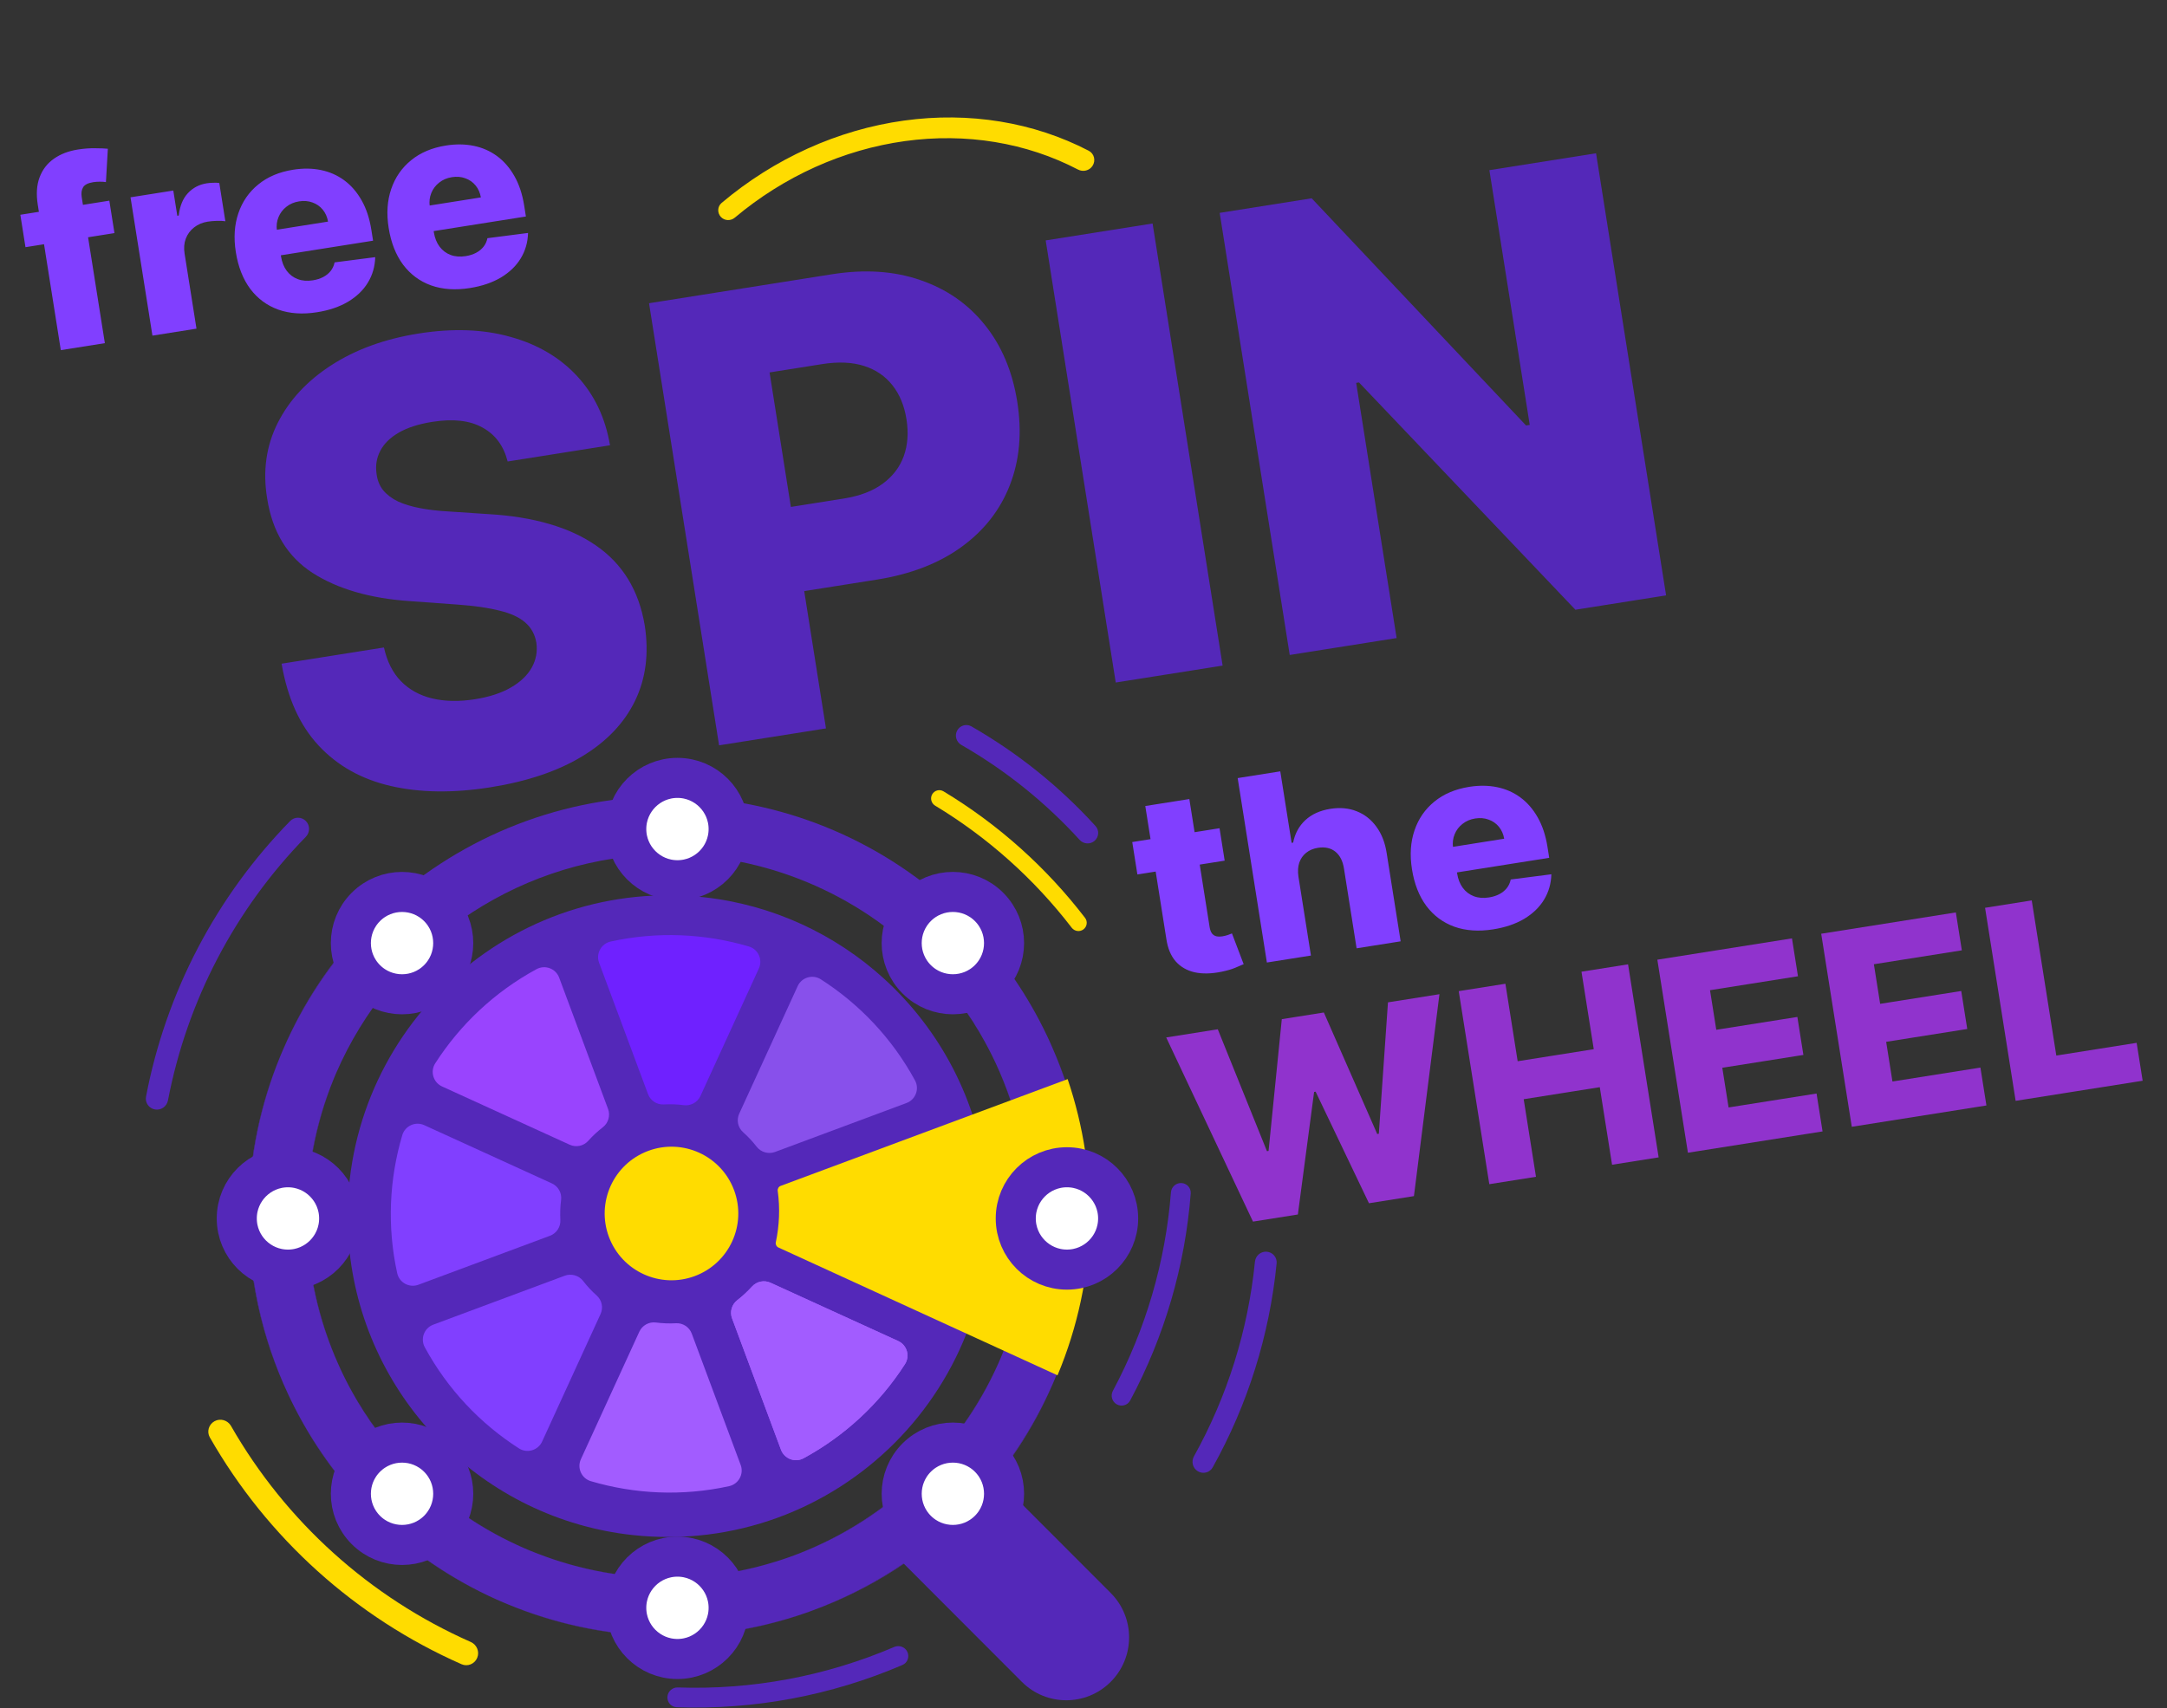 <svg width="421" height="332" viewBox="0 0 421 332" fill="none" xmlns="http://www.w3.org/2000/svg">
<rect x="0" y="0" width="421" height="332" fill="#333333" stroke="none"/>
<path d="M21.241 38.996L22.238 45.296L4.949 48.034L3.952 41.735L21.241 38.996ZM11.814 68.042L7.34 39.799C7.011 37.722 7.13 35.94 7.695 34.451C8.259 32.95 9.181 31.752 10.462 30.855C11.741 29.947 13.291 29.349 15.111 29.061C16.301 28.872 17.436 28.788 18.515 28.809C19.604 28.816 20.417 28.848 20.952 28.907L20.58 35.388C20.248 35.333 19.849 35.306 19.383 35.308C18.929 35.309 18.503 35.34 18.107 35.403C17.103 35.562 16.45 35.892 16.147 36.395C15.844 36.897 15.753 37.533 15.875 38.303L20.371 66.687L11.814 68.042ZM29.615 65.223L25.357 38.344L33.669 37.028L34.446 41.928L34.725 41.883C34.935 40.032 35.525 38.587 36.496 37.549C37.466 36.498 38.686 35.857 40.156 35.624C40.553 35.561 40.965 35.525 41.395 35.517C41.822 35.497 42.225 35.511 42.603 35.559L43.781 42.996C43.351 42.921 42.797 42.895 42.119 42.919C41.452 42.941 40.863 42.992 40.349 43.073C39.334 43.234 38.455 43.607 37.71 44.191C36.975 44.762 36.438 45.486 36.099 46.365C35.77 47.231 35.69 48.2 35.86 49.273L38.172 63.868L29.615 65.223ZM61.605 60.676C58.793 61.122 56.279 60.952 54.062 60.167C51.854 59.368 50.039 58.024 48.615 56.133C47.201 54.228 46.268 51.846 45.815 48.988C45.376 46.212 45.54 43.698 46.307 41.448C47.073 39.186 48.362 37.32 50.174 35.849C51.984 34.366 54.243 33.411 56.949 32.982C58.862 32.679 60.659 32.699 62.34 33.043C64.021 33.387 65.531 34.05 66.871 35.034C68.211 36.018 69.337 37.316 70.25 38.929C71.162 40.531 71.792 42.434 72.141 44.639L72.48 46.774L49.118 50.474L48.331 45.504L63.73 43.065C63.575 42.157 63.23 41.381 62.697 40.736C62.165 40.09 61.5 39.628 60.702 39.347C59.914 39.054 59.047 38.982 58.102 39.131C57.146 39.283 56.323 39.635 55.633 40.186C54.941 40.726 54.431 41.399 54.105 42.204C53.776 42.998 53.673 43.857 53.795 44.782L54.596 49.84C54.77 50.936 55.138 51.864 55.701 52.624C56.262 53.373 56.975 53.911 57.841 54.241C58.706 54.57 59.687 54.648 60.784 54.474C61.542 54.354 62.214 54.14 62.799 53.832C63.384 53.524 63.865 53.131 64.244 52.653C64.623 52.174 64.876 51.62 65.003 50.99L72.896 49.973C72.849 51.786 72.374 53.434 71.473 54.916C70.581 56.385 69.3 57.622 67.63 58.628C65.958 59.622 63.949 60.305 61.605 60.676ZM91.296 55.974C88.485 56.419 85.97 56.249 83.753 55.464C81.546 54.666 79.731 53.321 78.307 51.43C76.893 49.525 75.96 47.144 75.507 44.285C75.067 41.509 75.231 38.995 75.999 36.745C76.765 34.483 78.054 32.617 79.866 31.146C81.676 29.663 83.934 28.708 86.641 28.279C88.554 27.976 90.351 27.997 92.032 28.34C93.713 28.684 95.223 29.348 96.562 30.331C97.902 31.315 99.029 32.613 99.942 34.227C100.853 35.828 101.484 37.732 101.833 39.937L102.171 42.071L78.81 45.771L78.023 40.802L93.422 38.363C93.266 37.455 92.922 36.678 92.389 36.033C91.856 35.388 91.191 34.925 90.393 34.645C89.605 34.351 88.739 34.279 87.794 34.429C86.837 34.58 86.014 34.932 85.324 35.484C84.632 36.024 84.123 36.696 83.796 37.502C83.467 38.295 83.364 39.154 83.487 40.08L84.288 45.137C84.462 46.233 84.83 47.162 85.393 47.922C85.954 48.67 86.667 49.209 87.532 49.538C88.398 49.867 89.379 49.945 90.475 49.772C91.234 49.651 91.905 49.438 92.49 49.13C93.075 48.822 93.557 48.428 93.936 47.95C94.314 47.471 94.567 46.917 94.695 46.287L102.588 45.27C102.54 47.083 102.066 48.731 101.165 50.213C100.273 51.682 98.992 52.919 97.322 53.925C95.65 54.919 93.641 55.602 91.296 55.974Z" fill="#813FFF"/>
<path d="M236.929 160.95L237.927 167.25L220.97 169.935L219.972 163.636L236.929 160.95ZM222.504 156.633L231.062 155.278L235 180.144C235.083 180.669 235.232 181.082 235.447 181.383C235.672 181.67 235.959 181.858 236.308 181.946C236.655 182.023 237.056 182.025 237.511 181.953C237.837 181.901 238.177 181.817 238.529 181.702C238.892 181.573 239.162 181.47 239.342 181.394L241.615 187.366C241.225 187.547 240.671 187.784 239.952 188.078C239.245 188.369 238.381 188.619 237.362 188.829C235.37 189.24 233.613 189.279 232.089 188.946C230.575 188.6 229.344 187.886 228.395 186.805C227.458 185.721 226.857 184.268 226.593 182.444L222.504 156.633ZM252.259 170.361L254.686 185.69L246.129 187.045L240.453 151.207L248.73 149.896L250.931 163.791L251.228 163.744C251.573 161.991 252.359 160.539 253.588 159.388C254.828 158.234 256.452 157.499 258.458 157.181C260.348 156.882 262.06 157.041 263.593 157.659C265.124 158.266 266.394 159.267 267.405 160.661C268.426 162.054 269.092 163.766 269.402 165.798L272.116 182.93L263.558 184.285L261.111 168.833C260.886 167.338 260.328 166.231 259.437 165.511C258.546 164.791 257.412 164.54 256.035 164.758C255.137 164.9 254.375 165.224 253.749 165.73C253.134 166.222 252.691 166.86 252.42 167.645C252.162 168.427 252.108 169.332 252.259 170.361ZM290.102 180.601C287.29 181.046 284.776 180.877 282.559 180.092C280.352 179.293 278.536 177.948 277.113 176.057C275.699 174.152 274.765 171.771 274.313 168.913C273.873 166.136 274.037 163.623 274.805 161.373C275.571 159.111 276.859 157.244 278.671 155.773C280.482 154.291 282.74 153.335 285.446 152.907C287.36 152.604 289.157 152.624 290.837 152.968C292.518 153.311 294.029 153.975 295.368 154.959C296.708 155.942 297.834 157.241 298.748 158.854C299.659 160.456 300.289 162.359 300.639 164.564L300.977 166.699L277.615 170.399L276.828 165.429L292.228 162.99C292.072 162.082 291.728 161.305 291.195 160.66C290.662 160.015 289.997 159.552 289.199 159.272C288.411 158.978 287.545 158.906 286.6 159.056C285.643 159.208 284.82 159.559 284.13 160.111C283.438 160.651 282.929 161.324 282.602 162.129C282.273 162.922 282.17 163.782 282.293 164.707L283.094 169.764C283.267 170.861 283.636 171.789 284.199 172.549C284.76 173.297 285.473 173.836 286.338 174.166C287.203 174.495 288.184 174.573 289.281 174.399C290.039 174.279 290.711 174.065 291.296 173.757C291.881 173.449 292.363 173.056 292.741 172.577C293.12 172.099 293.373 171.544 293.501 170.914L301.394 169.897C301.346 171.711 300.872 173.358 299.97 174.841C299.079 176.309 297.798 177.547 296.127 178.553C294.455 179.547 292.447 180.23 290.102 180.601Z" fill="#813FFF"/>
<path d="M243.428 237.394L226.569 201.609L236.589 200.022L246.142 223.708L246.454 223.658L249.026 198.053L257.196 196.759L267.564 220.371L267.875 220.322L269.652 194.786L279.653 193.202L274.696 232.442L265.958 233.826L255.596 212.146L255.303 212.193L252.147 236.013L243.428 237.394ZM289.34 230.122L283.399 192.609L292.466 191.172L294.85 206.229L309.632 203.888L307.248 188.831L316.296 187.398L322.238 224.912L313.189 226.345L310.802 211.27L296.02 213.611L298.407 228.686L289.34 230.122ZM327.926 224.011L321.984 186.497L348.141 182.354L349.307 189.718L332.217 192.425L333.436 200.118L349.189 197.623L350.358 205.005L334.605 207.5L335.826 215.211L352.916 212.505L354.083 219.868L327.926 224.011ZM359.761 218.969L353.819 181.455L379.976 177.312L381.143 184.676L364.053 187.382L365.271 195.076L381.024 192.581L382.193 199.963L366.44 202.458L367.662 210.169L384.752 207.462L385.918 214.826L359.761 218.969ZM391.596 213.927L385.655 176.413L394.722 174.977L399.497 205.127L415.103 202.655L416.27 210.019L391.596 213.927Z" fill="#9033CD"/>
<path d="M98.626 89.68C97.859 86.648 96.236 84.454 93.757 83.098C91.3 81.71 88.045 81.337 83.99 81.979C81.305 82.404 79.123 83.108 77.444 84.091C75.765 85.073 74.575 86.251 73.875 87.623C73.171 88.968 72.928 90.425 73.148 91.996C73.296 93.291 73.727 94.384 74.442 95.274C75.184 96.16 76.16 96.894 77.371 97.476C78.605 98.026 80.049 98.457 81.704 98.768C83.358 99.079 85.198 99.29 87.222 99.399L94.871 99.908C99.268 100.157 103.21 100.794 106.698 101.819C110.214 102.839 113.245 104.236 115.791 106.012C118.365 107.783 120.445 109.962 122.03 112.549C123.615 115.136 124.694 118.148 125.267 121.583C126.098 127.013 125.465 131.887 123.368 136.204C121.271 140.521 117.841 144.117 113.079 146.993C108.345 149.864 102.398 151.867 95.239 153.001C88.051 154.139 81.616 154.055 75.933 152.747C70.25 151.44 65.579 148.826 61.919 144.904C58.259 140.983 55.856 135.673 54.709 128.974L74.593 125.825C75.2 128.567 76.306 130.757 77.913 132.395C79.52 134.032 81.545 135.145 83.989 135.733C86.461 136.316 89.221 136.366 92.269 135.883C95.066 135.44 97.383 134.686 99.221 133.621C101.087 132.551 102.446 131.261 103.296 129.75C104.146 128.24 104.448 126.615 104.201 124.877C103.916 123.259 103.193 121.954 102.033 120.963C100.868 119.943 99.198 119.176 97.024 118.66C94.873 118.112 92.174 117.722 88.926 117.491L79.617 116.816C71.907 116.288 65.612 114.461 60.73 111.335C55.845 108.182 52.9 103.344 51.896 96.824C51.026 91.514 51.715 86.632 53.962 82.177C56.209 77.721 59.701 73.972 64.436 70.928C69.172 67.884 74.798 65.847 81.314 64.814C87.97 63.76 93.925 63.978 99.178 65.468C104.454 66.926 108.77 69.468 112.125 73.093C115.48 76.719 117.609 81.198 118.511 86.531L98.626 89.68ZM139.701 144.841L126.093 58.926L161.584 53.305C168.016 52.286 173.767 52.666 178.836 54.443C183.929 56.188 188.102 59.096 191.355 63.168C194.605 67.211 196.697 72.184 197.631 78.085C198.57 84.014 198.092 89.408 196.195 94.266C194.322 99.093 191.187 103.101 186.79 106.292C182.393 109.482 176.908 111.598 170.336 112.639L148.438 116.107L145.847 99.746L163.885 96.889C167.018 96.393 169.546 95.434 171.471 94.011C173.424 92.584 174.79 90.805 175.571 88.674C176.347 86.516 176.527 84.122 176.111 81.493C175.69 78.836 174.781 76.629 173.385 74.873C171.984 73.088 170.137 71.832 167.843 71.106C165.549 70.38 162.85 70.263 159.746 70.754L149.51 72.376L160.466 141.552L139.701 144.841ZM223.922 43.432L237.529 129.346L216.764 132.635L203.156 46.721L223.922 43.432ZM310.078 29.786L323.685 115.701L306.066 118.491L264.023 74.321L263.477 74.407L271.331 123.993L250.565 127.282L236.958 41.367L254.829 38.537L296.481 82.683L297.194 82.57L289.354 33.068L310.078 29.786Z" fill="#5428B9"/>
<path d="M191.706 229.424C196.002 269.21 162.645 302.614 122.908 298.307C94.022 295.176 71.035 272.16 67.914 243.239C63.774 204.949 94.51 172.577 132.253 174.031C133.723 174.085 135.212 174.194 136.712 174.357C150.119 175.811 162.26 181.548 171.732 190.175C182.662 200.129 190.043 213.932 191.712 229.424H191.706Z" fill="#5428B9"/>
<path d="M54.444 205.268C50.63 214.486 48.455 224.549 48.299 235.088C48.106 247.854 50.853 259.974 55.915 270.809C46.346 250.152 45.858 226.256 54.444 205.268ZM69.165 271.804C71.948 276.606 75.353 281.149 79.378 285.299C85.548 291.664 92.622 296.605 100.208 300.122C87.217 294.047 76.377 284.111 69.165 271.798V271.804ZM69.165 271.804C68.912 271.37 68.659 270.935 68.418 270.495C68.665 270.935 68.912 271.37 69.165 271.804ZM98.563 311.735C108.553 315.904 119.543 318.13 131.058 317.955C139.927 317.822 148.459 316.254 156.437 313.479C137.668 319.946 116.994 319.361 98.563 311.735ZM190.565 201.105C190.83 201.564 191.095 202.016 191.342 202.481C191.089 202.022 190.83 201.564 190.565 201.105ZM180.231 187.399C179.309 186.452 178.369 185.529 177.411 184.642L177.387 184.666C182.557 189.438 187.016 194.982 190.571 201.105C187.763 196.225 184.317 191.61 180.231 187.393V187.399ZM155.322 301.859C164.445 298.318 172.965 292.798 180.225 285.299C186.094 279.242 190.655 272.371 193.909 265.053C186.377 281.812 172.471 295.121 155.316 301.859H155.322ZM204.387 203.422C207.725 211.048 209.852 219.089 210.756 227.24C211.66 235.372 211.347 243.625 209.822 251.678C208.762 257.283 207.117 262.791 204.881 268.112C208.876 258.707 211.154 248.403 211.317 237.604C211.503 225.43 209.009 213.853 204.387 203.422Z" fill="#5922CE"/>
<path d="M64.879 209.564C61.589 217.509 59.721 226.178 59.577 235.264C59.42 245.99 61.662 256.185 65.819 265.337C57.89 247.697 57.576 227.415 64.879 209.564ZM73.899 176.951C73.014 177.789 72.14 178.652 71.278 179.539C64.228 186.808 58.806 195.091 55.016 203.917C59.462 193.692 65.946 184.546 73.948 176.999L73.899 176.951ZM57.131 273.313C60.734 280.443 65.446 287.152 71.278 293.166C78.238 300.352 86.197 305.968 94.717 310.022C78.527 302.258 65.271 289.293 57.137 273.313H57.131ZM104.484 301.938C112.661 305.117 121.573 306.801 130.888 306.662C137.859 306.559 144.584 305.425 150.928 303.41C135.793 308.158 119.349 307.675 104.484 301.944V301.938ZM193.42 206.56C201.825 224.634 202.157 245.598 194.408 263.901C197.897 255.745 199.885 246.804 200.03 237.435C200.198 226.395 197.806 215.916 193.42 206.56ZM193.474 287.224C188.364 293.613 182.321 299.223 175.554 303.839C170.065 307.585 164.094 310.68 157.761 313.008C168.975 308.936 179.465 302.318 188.328 293.166C195.336 285.939 200.735 277.71 204.525 268.945C201.638 275.533 197.909 281.674 193.474 287.224Z" fill="#5922CE"/>
<path d="M210.756 227.249C209.852 219.092 207.725 211.056 204.387 203.431C204.279 203.19 204.17 202.942 204.062 202.695C203.947 202.436 203.827 202.17 203.706 201.911C203.598 201.669 203.483 201.434 203.369 201.193C203.242 200.927 203.116 200.662 202.983 200.397C202.845 200.119 202.712 199.835 202.567 199.558C198.952 192.361 194.21 185.598 188.329 179.529C187.398 178.569 186.45 177.638 185.484 176.734C170.484 162.689 151.434 155.38 132.227 154.807V154.77C131.009 154.734 129.78 154.722 128.545 154.746C107.462 155.066 88.271 163.47 73.949 177.001C65.947 184.548 59.463 193.694 55.017 203.92C54.872 204.245 54.733 204.577 54.595 204.909C54.541 205.024 54.492 205.144 54.444 205.265C45.858 226.253 46.346 250.149 55.914 270.805C56.059 271.113 56.198 271.415 56.348 271.722C56.481 271.994 56.613 272.271 56.746 272.543C56.873 272.796 56.999 273.056 57.132 273.309C65.266 289.29 78.522 302.248 94.712 310.019C94.977 310.139 95.236 310.266 95.501 310.387C95.785 310.519 96.068 310.646 96.357 310.779C96.634 310.905 96.912 311.032 97.195 311.147C97.363 311.225 97.538 311.298 97.707 311.37C97.99 311.497 98.279 311.617 98.569 311.732C117 319.357 137.673 319.943 156.443 313.475C156.72 313.379 156.997 313.282 157.274 313.18C157.437 313.119 157.6 313.065 157.762 312.999C164.095 310.67 170.066 307.575 175.555 303.829C182.322 299.214 188.371 293.603 193.475 287.215C197.91 281.664 201.639 275.523 204.526 268.935C204.634 268.682 204.743 268.428 204.851 268.169C204.863 268.145 204.869 268.127 204.875 268.109C207.111 262.788 208.755 257.28 209.816 251.675C211.34 243.622 211.654 235.369 210.75 227.236L210.756 227.249ZM200.031 237.438C199.886 246.813 197.898 255.754 194.409 263.904C194.361 264.012 194.319 264.121 194.27 264.224C194.15 264.501 194.029 264.779 193.909 265.05C190.655 272.368 186.094 279.239 180.225 285.296C172.964 292.795 164.438 298.309 155.322 301.856C155.051 301.965 154.774 302.073 154.503 302.17C154.225 302.279 153.942 302.381 153.665 302.478C153.472 302.55 153.279 302.616 153.087 302.683C152.918 302.743 152.749 302.797 152.58 302.858C152.327 302.948 152.08 303.033 151.827 303.111C151.526 303.208 151.231 303.304 150.929 303.401C144.585 305.416 137.86 306.55 130.889 306.652C121.574 306.797 112.662 305.108 104.485 301.929C104.22 301.826 103.961 301.723 103.696 301.621C103.491 301.543 103.292 301.458 103.088 301.38C102.919 301.313 102.75 301.241 102.581 301.168C102.286 301.042 101.991 300.915 101.702 300.788C101.443 300.68 101.19 300.565 100.936 300.451C100.689 300.342 100.448 300.227 100.201 300.113C92.615 296.596 85.541 291.655 79.371 285.29C74.979 280.759 71.322 275.77 68.405 270.486C68.17 270.063 67.941 269.647 67.724 269.225C67.61 269.008 67.495 268.79 67.381 268.567C67.248 268.308 67.116 268.054 66.989 267.795C66.851 267.524 66.718 267.246 66.585 266.975C66.579 266.962 66.573 266.956 66.573 266.944C66.453 266.703 66.338 266.456 66.224 266.208C66.085 265.913 65.953 265.617 65.82 265.322C61.663 256.17 59.421 245.974 59.578 235.248C59.717 226.169 61.59 217.493 64.88 209.548C64.953 209.361 65.031 209.18 65.109 208.999C65.169 208.842 65.236 208.692 65.308 208.535C75.744 184.41 99.34 167.204 126.948 166.094V166.124C144.982 165.394 163.251 171.566 177.411 184.645C178.369 185.532 179.315 186.449 180.231 187.402C184.702 192.011 188.408 197.091 191.348 202.484C191.475 202.707 191.589 202.93 191.71 203.154C191.83 203.377 191.951 203.6 192.065 203.829C192.071 203.829 192.077 203.841 192.071 203.841C192.155 203.998 192.234 204.149 192.312 204.306C192.481 204.632 192.643 204.957 192.806 205.289C192.933 205.543 193.053 205.796 193.174 206.049C193.258 206.224 193.342 206.393 193.421 206.568C197.807 215.925 200.193 226.392 200.031 237.438Z" fill="#5428B9"/>
<path d="M215.782 326.836C213.402 329.219 210.275 330.413 207.154 330.413C204.033 330.413 200.906 329.225 198.526 326.836L173.785 302.065C180.552 297.45 186.601 291.839 191.705 285.451L215.782 309.558C220.549 314.33 220.549 322.064 215.782 326.836Z" fill="#5428B9"/>
<path d="M145.496 183.933C136.962 181.414 127.753 180.973 118.647 182.968C116.796 183.375 115.731 185.321 116.389 187.088L125.895 212.617C126.368 213.887 127.612 214.704 128.968 214.629C130.325 214.555 131.578 214.603 132.857 214.769C134.209 214.941 135.51 214.219 136.081 212.984L147.433 188.201C148.218 186.488 147.305 184.469 145.496 183.933Z" fill="#6F21FF"/>
<path d="M118.136 215.511L108.631 189.982C107.97 188.209 105.892 187.433 104.228 188.342C96.04 192.786 89.365 199.149 84.556 206.636C83.538 208.224 84.169 210.349 85.883 211.132L110.679 222.454C111.92 223.02 113.378 222.716 114.285 221.696C115.144 220.734 116.1 219.844 117.136 219.047C118.171 218.25 118.612 216.787 118.138 215.516L118.136 215.511Z" fill="#9944FE"/>
<path d="M154.967 191.644L143.613 216.421C143.045 217.661 143.348 219.117 144.368 220.023C145.331 220.88 146.221 221.835 147.023 222.867C147.826 223.899 149.284 224.339 150.556 223.866L176.116 214.348C177.891 213.687 178.669 211.61 177.761 209.949C173.319 201.772 166.956 195.108 159.466 190.31C157.878 189.294 155.75 189.925 154.965 191.638L154.967 191.644Z" fill="#8850EB"/>
<path d="M107.225 229.976L82.428 218.654C80.714 217.871 78.692 218.785 78.155 220.592C75.626 229.12 75.177 238.321 77.165 247.412C77.57 249.261 79.517 250.323 81.287 249.664L106.847 240.147C108.119 239.673 108.937 238.43 108.866 237.08C108.795 235.731 108.847 234.471 109.009 233.195C109.182 231.845 108.46 230.545 107.225 229.976Z" fill="#813FFF"/>
<path d="M115.919 251.754C114.956 250.897 114.067 249.943 113.27 248.909C112.472 247.875 111.007 247.43 109.735 247.904L84.175 257.421C82.4 258.082 81.627 260.157 82.53 261.821C86.972 269.998 93.331 276.67 100.821 281.468C102.41 282.484 104.537 281.852 105.322 280.139L116.675 255.356C117.243 254.116 116.939 252.66 115.919 251.754Z" fill="#813FFF"/>
<path fill-rule="evenodd" clip-rule="evenodd" d="M207.418 209.706L197.562 213.376L151.667 230.453C151.271 230.6 151.037 231.009 151.095 231.424C151.561 234.8 151.41 238.18 150.721 241.414C150.638 241.83 150.839 242.25 151.227 242.427L195.87 262.877L205.453 267.266C213.381 248.307 213.584 227.906 207.418 209.706Z" fill="#FFDC00"/>
<path d="M131.32 257.149C130.007 257.22 128.708 257.17 127.429 257.003C126.078 256.831 124.776 257.554 124.206 258.788L112.853 283.571C112.068 285.284 112.981 287.304 114.79 287.839C123.324 290.358 132.533 290.8 141.641 288.81C143.492 288.403 144.557 286.457 143.899 284.69L134.393 259.161C133.92 257.891 132.676 257.074 131.326 257.147L131.32 257.149Z" fill="#A25CFF"/>
<path d="M146.097 250.01C145.224 250.984 144.266 251.868 143.242 252.661C142.161 253.494 141.749 254.927 142.224 256.204L151.73 281.732C152.388 283.5 154.463 284.283 156.123 283.382C163.945 279.132 170.773 272.937 175.812 265.101C176.836 263.511 176.211 261.384 174.489 260.597L149.693 249.275C148.46 248.712 147 249.011 146.096 250.023L146.097 250.01Z" fill="#A25CFF"/>
<path d="M146.097 250.01C145.224 250.984 144.266 251.868 143.242 252.661C142.161 253.494 141.749 254.927 142.224 256.204L151.73 281.732C152.388 283.5 154.463 284.283 156.123 283.382C163.945 279.132 170.773 272.937 175.812 265.101C176.836 263.511 176.211 261.384 174.489 260.597L149.693 249.275C148.46 248.712 147 249.011 146.096 250.023L146.097 250.01Z" fill="#A25CFF"/>
<path d="M118.292 240.346C120.793 247.063 128.266 250.481 134.983 247.98C141.7 245.479 145.118 238.006 142.617 231.289C140.115 224.572 132.643 221.154 125.926 223.655C119.209 226.156 115.791 233.629 118.292 240.346Z" fill="#FFDC00"/>
<circle cx="131.613" cy="161.111" r="9.945" fill="white" stroke="#5428B9" stroke-width="7.783"/>
<circle cx="131.613" cy="312.448" r="9.945" fill="white" stroke="#5428B9" stroke-width="7.783"/>
<circle cx="78.108" cy="183.275" r="9.945" transform="rotate(-45 78.108 183.275)" fill="white" stroke="#5428B9" stroke-width="7.783"/>
<circle cx="185.123" cy="290.285" r="9.945" transform="rotate(-45 185.123 290.285)" fill="white" stroke="#5428B9" stroke-width="7.783"/>
<circle cx="78.109" cy="290.286" r="9.945" transform="rotate(-135 78.109 290.286)" fill="white" stroke="#5428B9" stroke-width="7.783"/>
<circle cx="185.121" cy="183.273" r="9.945" transform="rotate(-135 185.121 183.273)" fill="white" stroke="#5428B9" stroke-width="7.783"/>
<circle cx="55.945" cy="236.781" r="9.945" transform="rotate(-90 55.945 236.781)" fill="white" stroke="#5428B9" stroke-width="7.783"/>
<circle cx="207.285" cy="236.779" r="9.945" transform="rotate(-90 207.285 236.779)" fill="white" stroke="#5428B9" stroke-width="7.783"/>
<path d="M246.1 243.246C247.263 243.336 248.135 244.353 248.02 245.514C246.643 259.439 242.416 272.933 235.602 285.155C235.034 286.173 233.738 286.511 232.731 285.922C231.724 285.333 231.387 284.04 231.954 283.021C238.447 271.351 242.481 258.474 243.807 245.186C243.923 244.025 244.937 243.155 246.1 243.246Z" fill="#5428B9"/>
<path d="M229.542 229.902C230.603 229.964 231.414 230.875 231.331 231.935C230.237 246.012 226.231 259.709 219.569 272.158C219.068 273.095 217.893 273.426 216.966 272.907C216.038 272.388 215.709 271.216 216.21 270.278C222.589 258.337 226.429 245.205 227.489 231.709C227.572 230.649 228.481 229.84 229.542 229.902Z" fill="#5428B9"/>
<path d="M176.29 321.029C176.728 321.997 176.298 323.139 175.321 323.558C161.493 329.495 146.523 332.299 131.484 331.769C130.421 331.732 129.608 330.823 129.665 329.762C129.722 328.7 130.629 327.889 131.692 327.925C146.115 328.423 160.471 325.734 173.736 320.05C174.713 319.632 175.852 320.06 176.29 321.029Z" fill="#5428B9"/>
<path d="M185.96 141.959C186.502 140.967 187.747 140.6 188.728 141.162C197.725 146.318 205.86 152.85 212.836 160.521C213.597 161.358 213.507 162.653 212.655 163.396C211.803 164.14 210.511 164.05 209.749 163.214C203.092 155.907 195.338 149.68 186.765 144.757C185.784 144.194 185.418 142.952 185.96 141.959Z" fill="#5428B9"/>
<path d="M181.107 154.351C181.555 153.582 182.541 153.32 183.303 153.78C193.924 160.188 203.251 168.528 210.803 178.369C211.344 179.075 211.194 180.084 210.479 180.615C209.765 181.145 208.757 180.994 208.215 180.289C200.924 170.799 191.926 162.753 181.683 156.566C180.922 156.106 180.66 155.121 181.107 154.351Z" fill="#FFDC00"/>
<path d="M30.118 215.604C28.94 215.405 28.145 214.288 28.369 213.115C32.23 192.889 41.975 174.25 56.382 159.538C57.217 158.685 58.588 158.701 59.424 159.553C60.26 160.406 60.244 161.774 59.409 162.628C45.653 176.701 36.341 194.511 32.634 213.838C32.409 215.011 31.295 215.804 30.118 215.604Z" fill="#5428B9"/>
<path d="M92.712 322.167C92.217 323.36 90.847 323.929 89.665 323.408C69.071 314.329 51.931 298.88 40.768 279.337C40.128 278.215 40.551 276.794 41.687 276.179C42.823 275.563 44.24 275.986 44.882 277.107C55.532 295.708 71.853 310.419 91.457 319.085C92.639 319.608 93.206 320.974 92.712 322.167Z" fill="#FFDC00"/>
<path d="M140.022 42.123C139.317 41.331 139.386 40.115 140.196 39.431C150.425 30.799 162.793 25.206 175.637 23.432C188.312 21.68 200.817 23.734 211.514 29.293C212.589 29.852 212.916 31.218 212.255 32.233C211.646 33.17 210.413 33.464 209.423 32.946C199.403 27.715 187.677 25.779 175.792 27.421C163.823 29.075 152.296 34.275 142.751 42.3C141.939 42.983 140.727 42.915 140.022 42.123Z" fill="#FFDC00"/>
</svg>
